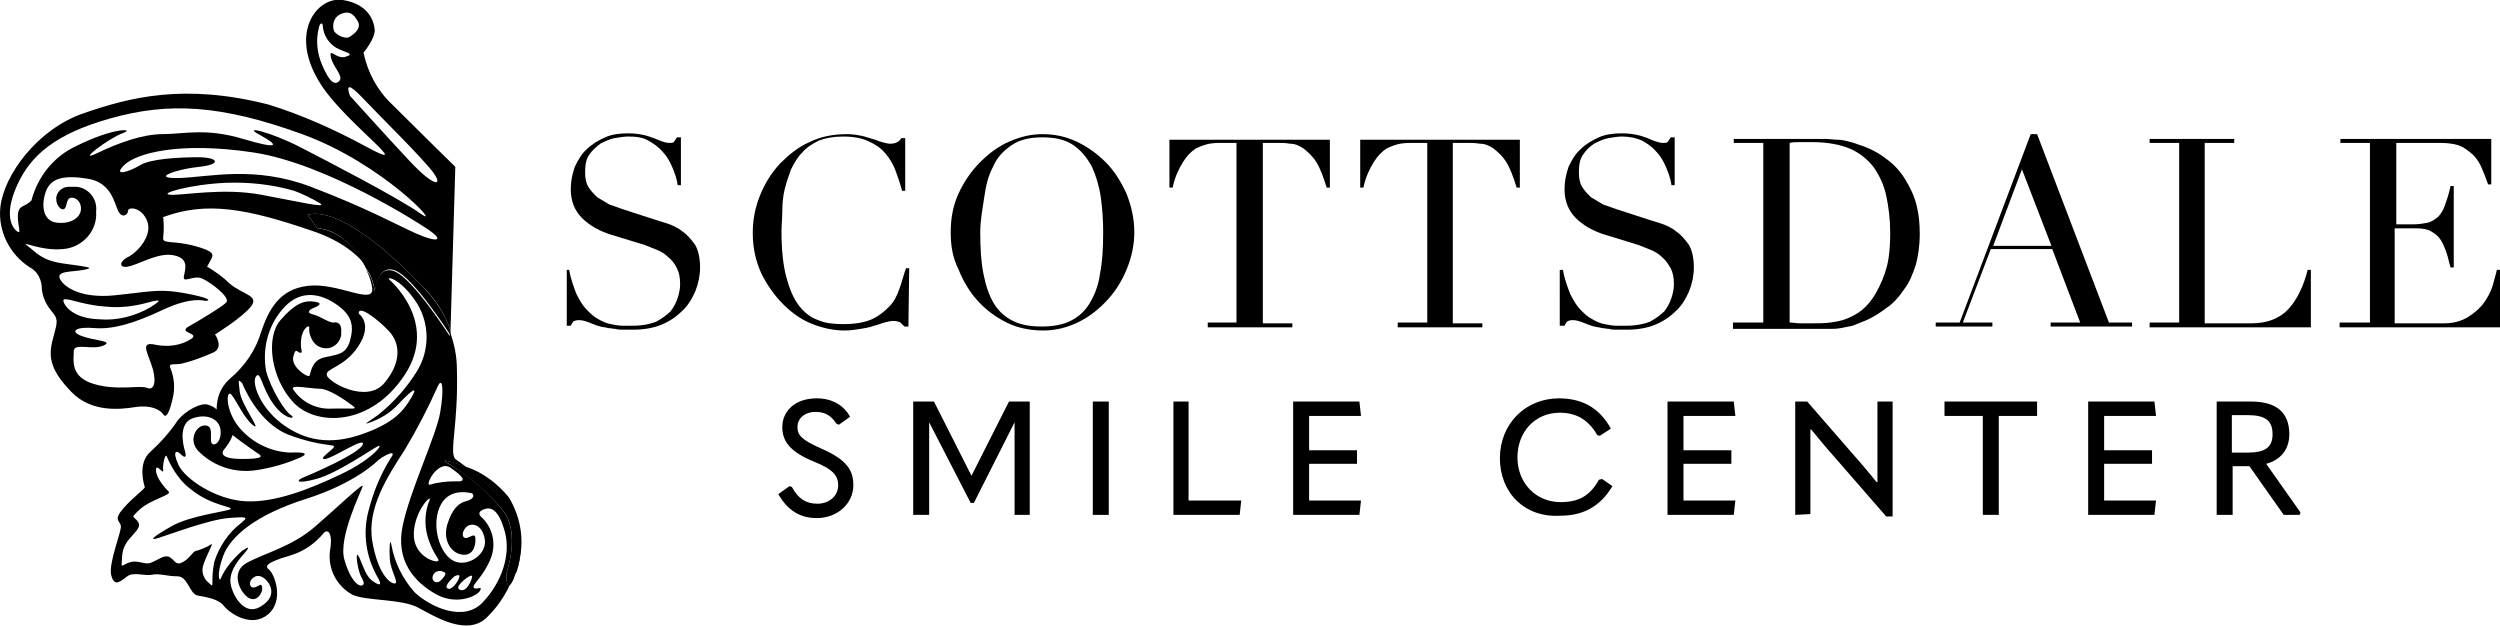 <?xml version="1.0" encoding="utf-8"?>
<svg enable-background="new 0 0 313.2 78.4" viewBox="0 0 313.2 78.4" xmlns="http://www.w3.org/2000/svg"><g enable-background="new" transform="translate(-20.594 -10.395)"><path d="m91.5 44.2h.4c.2 1.2.6 2.2.9 3 .4.8.8 1.5 1.3 2s.9.9 1.5 1.2c.5.3 1 .5 1.5.6s1 .2 1.5.2h1.3c1.2 0 2.1-.2 2.9-.5.7-.4 1.3-.8 1.8-1.3.4-.5.7-1.1.9-1.7s.3-1.2.3-1.7c0-.8-.1-1.4-.4-2s-.6-1-1.1-1.4c-.4-.4-.9-.7-1.4-.9s-1-.4-1.5-.6l-3.9-1.2c-1.8-.5-3.1-1.3-4-2.2s-1.4-2.1-1.4-3.6c0-1 .2-1.9.5-2.8.4-.8.8-1.6 1.5-2.2.6-.6 1.4-1.1 2.3-1.5s1.9-.5 2.9-.5c.8 0 1.4.1 1.9.2s1 .3 1.3.4.7.3 1 .4.6.2.9.2.5 0 .6-.1.2-.3.4-.6h.5v6h-.4c-.1-.8-.4-1.6-.7-2.3s-.7-1.4-1.2-1.9c-.5-.6-1.1-1-1.8-1.4s-1.5-.5-2.5-.5c-.5 0-1.1.1-1.7.2s-1.2.4-1.8.7c-.5.4-1 .8-1.4 1.4s-.5 1.3-.5 2.2c0 .7.1 1.3.4 1.8s.7.9 1.1 1.3c.5.3 1 .6 1.5.9.6.2 1.1.4 1.7.6l4 1.3c.4.1.9.3 1.6.5.6.2 1.3.5 1.9 1 .6.4 1.1 1 1.6 1.7.4.7.6 1.7.6 2.8 0 1-.2 2-.6 3-.4.9-.9 1.8-1.7 2.5-.7.7-1.6 1.3-2.6 1.7s-2.2.6-3.5.6c-.5 0-.9 0-1.2 0-.4 0-.7 0-1-.1-.3 0-.6-.1-.9-.1-.3-.1-.6-.1-1-.2s-.9-.3-1.4-.5-.9-.3-1.3-.3c-.3 0-.6.1-.7.2s-.2.3-.3.5h-.5v-7z"/><path d="m134.4 51.3h-.5c-.2-.2-.3-.3-.5-.5-.2-.1-.5-.2-.9-.2-.3 0-.7.1-1.1.2s-.8.3-1.3.4c-.5.2-1.1.3-1.7.4s-1.3.2-2 .2c-1.4 0-2.7-.3-4-.8s-2.5-1.3-3.7-2.5c-1.1-1.1-2-2.4-2.7-3.8-.7-1.5-1.1-3.2-1.1-5.1 0-1.7.3-3.2.9-4.7s1.4-2.8 2.5-4c1.1-1.1 2.3-2.1 3.7-2.7 1.4-.7 3-1 4.7-1 .7 0 1.3.1 1.8.2s1 .3 1.4.4.8.3 1.2.4.7.2 1 .2c.4 0 .8-.1.9-.2.2-.1.4-.3.5-.5h.5v6.6h-.4c-.2-.8-.5-1.7-.8-2.5s-.7-1.5-1.3-2.2-1.2-1.1-2.1-1.5c-.8-.4-1.9-.6-3.2-.6-1.2 0-2.2.2-3 .5-.8.4-1.5.8-2.1 1.5-.6.6-1 1.3-1.4 2.1-.3.8-.6 1.7-.8 2.5s-.3 1.8-.3 2.7-.1 1.8-.1 2.6c0 2.3.2 4.2.6 5.7s.9 2.7 1.6 3.6 1.5 1.5 2.4 1.8c.9.4 2 .5 3.1.5 1.5 0 2.7-.2 3.6-.6s1.6-1 2.2-1.6 1-1.4 1.3-2.3c.3-.8.5-1.7.8-2.5h.4z"/><path d="m139.7 39.5c0-1.8.3-3.4 1-4.9s1.6-2.8 2.7-3.9 2.3-2 3.7-2.6 2.7-.9 4.1-.9c1.5 0 2.9.3 4.2.9s2.6 1.5 3.7 2.6 1.9 2.4 2.6 3.9c.6 1.5 1 3.1 1 4.9 0 1.5-.3 3-.9 4.5s-1.4 2.8-2.4 3.9-2.2 2.1-3.6 2.8-2.9 1.1-4.5 1.1-3.2-.3-4.6-1-2.6-1.6-3.6-2.7-1.8-2.4-2.4-3.9c-.8-1.6-1-3.1-1-4.7zm3.7 0c0 2 .1 3.7.4 5.2s.7 2.7 1.3 3.7 1.4 1.7 2.4 2.2 2.2.7 3.6.7 2.6-.2 3.6-.7 1.8-1.2 2.4-2.2 1.1-2.2 1.3-3.7c.3-1.5.4-3.2.4-5.2 0-1.5-.1-3-.3-4.4s-.6-2.7-1.1-3.8c-.6-1.1-1.3-2-2.3-2.7s-2.3-1-3.9-1-2.9.3-3.9 1-1.8 1.5-2.3 2.7c-.6 1.1-.9 2.4-1.1 3.8s-.5 2.9-.5 4.4z"/><path d="m171.8 50.8h3.7v-22.5h-1.9c-.4 0-.9 0-1.5.1-.5.1-1.1.3-1.7.6-.6.4-1.1.9-1.6 1.7s-1 1.8-1.3 3.2h-.4v-6h20.1v6h-.4c-.4-1.3-.8-2.4-1.3-3.2s-1.1-1.3-1.6-1.7c-.6-.4-1.1-.6-1.7-.6-.5-.1-1-.1-1.5-.1h-1.9v22.6h3.7v.5h-10.6v-.6z"/><path d="m195.7 50.8h3.7v-22.5h-1.9c-.4 0-.9 0-1.5.1-.5.1-1.1.3-1.7.6-.6.4-1.1.9-1.6 1.7s-1 1.8-1.3 3.2h-.4v-6h20v6h-.4c-.4-1.3-.8-2.4-1.3-3.2s-1.1-1.3-1.6-1.7c-.6-.4-1.1-.6-1.7-.6-.6-.1-1-.1-1.5-.1h-1.9v22.6h3.7v.5h-10.6z"/><path d="m216 44.2h.4c.2 1.2.6 2.2.9 3 .4.8.8 1.5 1.3 2s.9.9 1.5 1.2c.5.3 1 .5 1.5.6s1 .2 1.5.2.9 0 1.3 0c1.2 0 2.1-.2 2.9-.5.7-.4 1.3-.8 1.8-1.3.4-.5.7-1.1.9-1.7s.3-1.2.3-1.7c0-.8-.1-1.4-.4-2-.3-.5-.6-1-1.1-1.4-.4-.4-.9-.7-1.4-.9s-1-.4-1.5-.6l-3.9-1.2c-1.8-.5-3.1-1.3-4-2.2s-1.4-2.1-1.4-3.6c0-1 .2-1.9.5-2.8.4-.8.8-1.6 1.5-2.2.6-.6 1.4-1.1 2.3-1.5s1.9-.5 2.9-.5c.8 0 1.4.1 1.9.2s1 .3 1.3.4c.4.2.7.3 1 .4s.6.2.9.2.5 0 .6-.1.2-.3.4-.6h.5v6h-.4c-.1-.8-.4-1.6-.7-2.3s-.7-1.4-1.2-1.9c-.5-.6-1.1-1-1.8-1.4-.7-.3-1.5-.5-2.5-.5-.5 0-1.1.1-1.7.2s-1.2.4-1.8.7c-.6.4-1 .8-1.4 1.4s-.5 1.3-.5 2.2c0 .7.1 1.3.4 1.8s.7.9 1.1 1.3c.5.3 1 .6 1.5.9.6.2 1.1.4 1.7.6l4 1.3c.4.1.9.3 1.6.5.6.2 1.3.5 1.9 1 .6.4 1.1 1 1.6 1.7.4.7.6 1.7.6 2.8 0 1-.2 2-.6 3-.4.9-.9 1.8-1.7 2.5-.7.7-1.6 1.3-2.6 1.7s-2.2.6-3.5.6c-.5 0-.9 0-1.2 0-.4 0-.7 0-1-.1-.3 0-.6-.1-.9-.1-.3-.1-.6-.1-1-.2s-.9-.3-1.4-.5-.9-.3-1.3-.3c-.3 0-.6.1-.7.2s-.2.3-.3.5h-.6z"/><path d="m237.8 50.8h3.7v-22.5h-3.7v-.5h6.1.9.9.9.9 1.8c.5 0 1 .1 1.5.1s.9.1 1.3.2.8.2 1.3.4c1.3.4 2.5 1 3.5 1.8 1 .7 1.8 1.6 2.4 2.6s1.1 2 1.4 3.2.4 2.3.4 3.6c0 1.5-.2 2.8-.5 3.9-.4 1.2-.8 2.2-1.5 3.1-.6.9-1.3 1.7-2.2 2.3-.8.6-1.7 1.2-2.7 1.6-.5.2-1 .4-1.5.6-.5.1-1 .2-1.5.3s-1 .1-1.6.1-1.3 0-2 0c-.3 0-.7 0-1.1 0s-.7 0-1.1 0-.7 0-1.1 0-.7 0-1 0h-5.6v-.8zm7 0c.4 0 .8.1 1.3.1h1.6c.7 0 1.5 0 2.2-.1s1.4-.2 2.1-.5 1.3-.6 1.9-1.1 1.1-1.1 1.6-1.9c.7-1.2 1.2-2.4 1.5-3.6s.4-2.6.4-4.1c0-1.7-.2-3.3-.5-4.7s-.9-2.6-1.6-3.6c-.8-1-1.8-1.8-3-2.3s-2.8-.8-4.7-.8c-.5 0-1.1 0-1.5 0-.5 0-.9 0-1.3.1z"/><path d="m263.2 50.8h2.9l8.9-23.6h.8l9 23.6h2.9v.5h-10.2v-.5h3.7l-3.5-9.2h-7.7l-3.5 9.2h3.7v.5h-7.1v-.5zm10.7-19.2-3.6 9.6h7.3z"/><path d="m289.9 50.8h3.7v-22.5h-3.7v-.5h10.6v.5h-3.7v22.6h5.9c1.9 0 3.5-.6 4.6-1.8s1.9-2.9 2.4-4.9h.4v7.2h-20.2z"/><path d="m313.8 50.8h3.7v-22.5h-3.7v-.5h18.9v5.7h-.4c-.3-.9-.6-1.6-.9-2.3-.3-.6-.7-1.2-1.2-1.6s-1-.8-1.6-1-1.4-.3-2.3-.3h-5.5v10.2h2.1c.7 0 1.3-.1 1.8-.2s.9-.4 1.3-.7c.4-.4.7-.9.9-1.5s.5-1.4.7-2.4h.4v10.2h-.4c-.2-.6-.3-1.3-.5-1.8-.2-.6-.4-1.1-.7-1.6s-.7-.8-1.2-1.1-1.1-.4-1.9-.4h-2.7v11.9h6.2c1.2 0 2.2-.3 3-.8s1.5-1.1 2-1.8.9-1.5 1.1-2.2c.2-.8.4-1.4.5-1.9h.4v7.2h-20.1v-.6z"/></g><g enable-background="new" transform="translate(-20.594 -10.395)"><path d="m118.1 72.3 1.4-1 .3.1c.8 1.5 1.8 2.1 3.2 2.1 1.5 0 2.6-1 2.6-2.3 0-1.2-.6-2-3.1-3-2.9-1.2-3.9-2.5-3.9-4.3 0-2 1.6-3.6 4.3-3.6 2 0 3.4.9 4.2 2.3l-1.4 1-.3-.1c-.6-.9-1.3-1.5-2.6-1.5-1.4 0-2.3.8-2.3 1.9 0 1 .5 1.6 3 2.7 3.2 1.4 4 2.7 4 4.6 0 2.2-1.9 4.1-4.6 4.1-2 0-3.6-.9-4.8-3z"/><path d="m142.3 70 4.7-9.3h2.6v14.2h-1.9v-11.6l-5.1 10.1h-.4l-5.2-10.1v11.6h-2v-14.2h2.6z"/><path d="m157.5 60.7h2v14.2h-2z"/><path d="m167.5 60.7h2v12.4h6.6l-.2 1.8h-8.3v-14.2z"/><path d="m182.6 60.7h8.3l.2 1.8h-6.5v4.3h6v1.7h-6v4.6h6.5l-.2 1.8h-8.3z"/><path d="m208.5 67.8c0-4.3 3.2-7.5 7.4-7.5 2.9 0 5.1 1.2 6.5 3.8l-1.4.9-.3-.1c-1.1-1.9-2.6-2.8-4.7-2.8-3.1 0-5.3 2.4-5.3 5.6s2.3 5.6 5.4 5.6c2.3 0 3.7-.8 4.8-2.8l.4-.1 1.3.9c-1.5 2.5-3.6 3.7-6.5 3.7-4.5.3-7.6-2.9-7.6-7.2z"/><path d="m229.5 60.7h8.3l.2 1.8h-6.5v4.3h6v1.7h-6v4.6h6.5l-.2 1.8h-8.3z"/><path d="m245.5 74.9v-14.2h1.5l6 6.9c.9 1 1.8 2.1 2.7 3.2h.1c0-1.1 0-2.2 0-3.6v-6.5h1.9v14.4h-.8l-6.7-7.7c-.9-1-1.8-2.1-2.7-3.2h-.1v3.6 7z"/><path d="m269 62.5h-4.8v-1.8h11.6v1.8h-4.8v12.4h-2z"/><path d="m282.2 60.7h8.3l.2 1.8h-6.5v4.3h6v1.7h-6v4.6h6.5l-.2 1.8h-8.3z"/><path d="m308.8 74.6-.1.3h-2l-4.3-6.1h-2.1v6.1h-2v-14.2h4.3c3.1 0 4.8 1.3 4.8 4.1 0 1.8-1 3.2-2.9 3.7zm-8.6-12.2v4.7h1.9c2.2 0 3.2-.6 3.2-2.3 0-1.8-1-2.4-3.2-2.4z"/></g><g transform="translate(259.041 -396)"><path d="m-194.7 468.5c-1 2.2-.9-.7-.9-.7s1.8-4.9-.4-7.8c-1.8-2.2-4-4.2-6.5-5.7-.8-.4-.8-.6-.8-.6 1 .2 1.9.5 2.8.9-.7-.5-1.2-.9-1.5-1.1-.8-.8.4-4.4.2-11.2 0-1.6-.3-3.2-.9-4.8v.6s-4.6-7.2-6.9-8.1-2.5 2.6-2.5 2.6c-.1-1.1-.5-2.1-1.1-2.9.4.8.7 1.6.8 2.5.1 2-4.3-.8-8-.4s-5 3.1-5.9 5.7c-.7 2.4-2.1 4.4-4 6-1.1 1-1.6 2.3-1.6 3.8-.3-.3-.7-.5-1.1-.6-.8-.3-2.8.7-3.8 2-1 1.5-2.2 2.8-3.5 4-1.5 1.4-.7 4.1-.6 4.3s-1.4 1.2-2.7 2.7-.4 1.5-.3 2.2-1.6 4.7-1.2 6.2 1.2.7 2 .1 2.2 0 3.1-.2 1.9.2 3.2.2 1.5 2.2 2.5 2.4 2.6.4 3.3 1.3 3.4 2.8 5.5 1.1.9-5.1.1-5.7 1-1.2 3-1.8c1.5-.5 2.8-1.4 3.9-2.7.5-.6 1.2-.1.8 2.2-.3 2.2.8 4.4 2.8 5.5 1.7.8 6.1.5 8.2 1.6s6.3 3.8 8.8 1.1c1.6-1.6 2.7-3.5 3.4-5.6 0 .3-.1.6-.2.9zm-6-9.7c-.8.2-1.7.9-2.3 2.9s.5 3.7 2 3.8 1.6-1.7 1.5-2.2-.6 0-1.1.1-.7-.6-.1-1.3 2.1-.5 2.4 1.5-2.5 3.7-4.2 2.5-2.5-4.7-1.3-6.9 3.8-1.4 3.9-1.4c.4.4 0 .8-.8 1zm0 9.7s.9-.7.8-.2-.7 1.9-1.5 1.6.7-1.4.7-1.4zm-2.3 1.2c-.5-.3.9-1.5.9-1.5s.7-.4.6.1-1 1.8-1.5 1.4zm-2.5-6.6c.7 2.5 1.7 3 1.3 3.2s-3.1-.7-3-3.5 2.2-4.9 2-4.2c-.6 1.4-.7 3-.3 4.5zm.8 4.8c.3-.4.9-.5 1.3-.2.3 0 .2.4-.4 1s-1.4 0-.9-.8zm2.1-13.3c1.6 1.1 2.1 1.8.7 1.7-1.1 0-2.2.1-3.2.4-.9.4.9-3.2 2.5-2.1zm-11.5-19.3c-.1-1.2 2.4.7 3.8 2.2s1.6 3.9-.6 6.5-7-.1-7.2-1 2.2-.9 4-3.7 0-4 0-4zm-3.7 11.9c-1.8 0-3.5-.9-4.5-2.4-.5-.7 2.1-.1 3.3-.1s3.3 1.5 4.1 2.1.1.3-2.9.4zm-9.2-4c.6-.9.7 1.3 2.2 3.4s3 1.9 2.2 1.4-2.5-3.3-3.1-5.5c-.5-2.7.2-5.6 2-7.7 1.9-2.3 4.3-2.3 6.6-.8s2.4 2.9 1.9 4.7-1.7 1.7-3.3 2.1-1.6 2.1-1.8 2.3-2.3-1.1-2-2.4.5-.5.9-.5-.1-.4.1-1.8 1.1-1.8 1-1.3.3 2.3 1.8 2.5c1 .2 2-.5 2.2-1.6 0-.1 0-.2 0-.3.1-1-.3-1.4-.9-1.3s-1.7-.8-2.6-1-.5-.6 0-.8 1.4-.6.2-.8-2.4.1-4.3 2.3-1.2 7.3 1.6 10.3 9.7 3.1 14-3.5-2-11.9-2-11.9c-.3-.4 1.5-.1 3.5 3 1.6 2.6 1.6 5.9 0 8.5-1.3 2.1-3 4-4.9 5.5-1.3.9-1.8 1.2-1.2 1 1.5-.5 2.8-1.3 3.8-2.4 1.4-1.5 2.6-2.5 1.6-.8s-2.2 3.2-6.2 4.6-7.2.8-10-1.3-3.8-5.1-3.3-5.9zm-3.8 8.9c.4-.5.7-1 .9-1.6 1 .8 2 1.5 3 2.2.9.5.8.8-1.8.8s-2.8-.7-2.1-1.4zm-5.6.8c.5.5.8.5.5-.5s-.7-3.4 1-4 3.4 0 3.5 1.6-1.1 2.1-1.2 1.3.3-2-.8-2-2.2 2-.6 3.4c1.9 1.8 4.5 2.6 7.1 2.2 1.9-.3 3.7-.8 5.5-1.6.9-.4.8-.7-1.3-.6-2.5-.1-4.9-1.3-6.5-3.3-1.7-2.2-1.5-4.8-.8-3.9s1.6 3 2.7 3.8-1.5-2.6-1.7-4.2-.2-1.6.3-1.1c0 0 1.9 5 5.9 6.5s5.8 1.1 5.6 1.5-2.1 1.6-1.1 1.5 5.1-2.9 4.7-1.8-6.4 3.7-7.4 4.1-1 .9 1.6.2 6.9-3.7 7.7-4.1-.6 1.6-4.6 3.5-8.3 3.6-12 3.4-7.6-2.8-8.4-4.6-.2-1.8.3-1.3zm3.6 16.2c-.8-.6-1.1-1.6-.7-2.5.4-1.2 1.3-2.7.9-2.4-.6.4-1.2.6-1.8.8-.5 0-.8 1-1.9 1.5s-1-1.4-2.6-.6-1.3.8-2.8.5-2.2 1-2.1.2-.1-1.8.9-3 1.6-1.6 1.1-2.3-1-.3.3-1.5 4-1.8 3.6-2.2-1.6-1.7-1.6-2.7 1 .7.9 0 .3-2.4.5-1.6c.7 1.6 1.7 3.1 3.1 4.1 2.5 2 5.4 2.1 4.8 2.4s-5 .8-7.3 2.1-3 1.9-1.7 1.5 6.3-2.3 8.8-2.5 2.4-.1 1.6.6c-1.6 1.2-2.8 3-3.4 4.9-.5 2.5.1 3.4-.6 2.7zm20.6-.2c-1-.6-1.3-1.9-1.8-3s-.4.3-.1 1.5.9 1.6.5 1.9-1.5-.4-2.3-3.2 2.2-8.7 2.3-9.2-3.1 2.6-6 5.1-6.3 3.3-8.5 4.5-.8 3.8.2 4.4 1.8-.6 1.7-1.3-.4-.1-1 0-.8-.8 0-1.3 1.7.4 2 1.1.3 1.8-1.4 2.7-3.1-1.1-3.5-2.7.8-3.1 1.6-4 .7-1-.2-.4c-1.1 1-2.1 2.1-2.7 3.5-.1.4-.6-.3.3-2.8s4.1-5.2 10.4-7.2 9-4.8 9.1-4.9c1.4-1 2.2-1.1 1.5-.2-1.3 2.1-2.2 4.3-2.8 6.7-.7 2.7-.3 5.6 1.1 8.1.6 1 .5 1.3-.4.7zm13.6 2.6c-2.4 2.5-6.6.5-8.5-1.3-1.5-1.7-2.5-3.7-2.9-5.9-.2-1.1-.3.4-.2 1.8s1.2 3 .6 3-2.1-1.2-2.8-5.3 1.9-8.1 4.1-11.5c1.5-2.5 2.9-5.2 4.1-7.9.6-1.3.8.4.3 3.3s-3.8 9.8-4.7 14.2 1.5 7 4.1 8.5 5.2.3 5.6-.4-.6 0-.8-.4 1.3-1.4 2.2-3.8c.6-1.7.2-3.6-1.1-4.9-.5-.4-.6-.8.2-1.1s1.8-.1 2.6 2.8-.4 6.4-2.8 8.9z"/><path d="m-219.3 424.6-1.2-1.7c5-1.3 14.3 8.9 14.3 8.9 1.6 1.5 2.9 3.5 3.6 5.6l.6-20.5s-4.9-4.8-8-7.9c-1.8-1.7-3-4-3.5-6.4 0 0 1.5-1.8 1.4-2.9s-.8-3.2-4-3.7-7 4.2-2.6 10.8c3.2 4.8 12.2 11.2 5.4 7.5-3.9-2.1-7.9-3.9-12.1-5.2-10.6-2.7-17.4-.9-23.2 1.1s-10 7.8-10.4 11.8c-.3 3 1.2 5.9 3.7 7.5 1 .5 1.5 1.6 1.5 2.7.1 1.1.6 2.1 1.4 3 .8 1 .4 1.5-.1 3.6s-.1 3.7 2.4 6.3 6.1 2.2 8 1.9 3.1.3 3.5.9.8-.3 1.2-2c.3-1.3.2-2.6-.3-3.8-.2-.6.2-.4 1.2-.5 1.4-.3 2.7-.8 4.1-1.4 1.5-.6.3-2.3.3-2.3s3.4-2.1 4.5-3.5-1.1-1.5-2.7-2.9c-.8-.8-1.8-1.5-2.8-2.1 0 0 .2-.3.5-.9s.5-1-2.1-1.7-4-.2-3.9-1c.1-.9.1-1.7 0-2.6 5.4-2 10.4-1.1 18.6 1.7 3.9 1.3 6 3.2 7 4.7-1.3-2.3-3.5-4.8-6.3-5zm3.1-26.9c.8-.3 1.4-.1 2 1s-1.2 2-1.2 2c-.7.1-1.4-.3-1.8-.8-.3-1 .1-1.9 1-2.2zm-1.4 5.4c.2 1.2 1.6 2.4 1.1 3s-1.2.4-2.2-2c-.6-1.4-.8-3-.4-4.6.1-.6.5-.8.5-.2.1 1.1.7 2.1 1.7 2.7 1.1.6 2.4.7 1.2 1.1s-2.1-1.2-1.9 0zm2.4 4.9c-.7-2 .5-.9 2.1.8s7.2 7.2 8.4 8.9 0 1.7-3-1.5-7.5-8.2-7.5-8.2zm-41.6 14.9c-.1 1.3.6 2.7-.2 2s-1.4-2.5.2-5.9 4.5-6.2 11.7-8.2 13.7-1.7 23.9 2 17.7 12 14.9 10-11.7-6.6-15.2-8.4-7.4-2.8-5-1.5 2.6 1.9-2.1.5-7.4-.6-10-.6-5.6 1.1-8.3 2.4 1.5-1.9 3.2-2.5-1-.8-5.8 1.6c-2.8 1.3-4.8 3.8-5.6 6.8-.8.9-1.6.5-1.7 1.8zm5.7 10.8c-.1-.7 2.1.5 5.2.7 1.8.2 3.6 0 5.4-.5 2.2-.6 1.2 0 .3.6-1.9 1.1-4.2 1.7-6.4 1.5-3.3-.1-4.4-1.7-4.5-2.3zm13.9-5.7c1.8.4 1.4 1.6 1.2 2.6s1.2-.2 2.3.3 3.6 2.4 3 3-3.3 2.2-4.7 3 1.3.8.4 1.5c-1.3.9-3 1.1-4.5.8-1.8-.4-1.3.5-.6 2.4s.5 3.4-.5 3-3.7.4-6.7-.5-2.5-3-2.5-4.1 2.3-.1 3.7-.7-1.1-.6-2.7-1.2-.7-1.2 1.6-1 5-.6 8.6-2.3 5.3-1.1 5.3-1.1c1.2-.1-.8-.7-3.4-1.1s-4 0-8 .4-6.2-.9-6.8-2 1.4-.9 3-1.2 0-.4-2.7-.8-3.3-1.4-4.4-2.2 1.6.7 4.5.4c2.4-.2 4.3-2.3 4.1-4.7.2-1.6-1-3-2.5-3.1-.3 0-.6 0-.9 0-.9 0-1.6.7-1.6 1.5 0 .5.2.9.5 1.2.8.5.7-.6 1-1.1s1.5-.2 1.6 1-1.2 2.1-3 1.9-2-2.2-1.4-3.9 2.3-2.1 5.3-1.6 3.3 3.2 3.8 4.1 1.2.4 1.2-.1 1.7-.5 2.4 1.3-1.2 3.9-2.4 4.5-1.2 1.6.4 1.1 3.6-1.7 5.4-1.3zm3.1-11.1c2.9-.3 2.4-1.2-.1-1.2s-6 .2-7.3 1-3.5 1.5-2 0 6.9-3 16.2-1.6 21.2 9.2 21.2 9.2c3.2 2 1.8 2.1-.7 1s-6.2-3.2-13.3-5.9-12.8-1.2-16.5-1.1-.4-1.1 2.5-1.4zm-3.6 3.5c-1.6-.1 2.4-1.3 7-1.5 2.9-.1 5.7.2 8.5 1 1.1.4 2.3 1 3.3 1.6.8.6-2.6-.2-7.4-1.1s-9.8.1-11.4 0z"/><path d="m-209.5 429.9c2.3.9 6.9 8.1 6.9 8.1v-.6c-.7-2.1-2-4-3.6-5.6 0 0-9.3-10.2-14.3-8.9l1.2 1.7c2.7.1 5 2.7 6.1 5 .6.8 1 1.8 1.1 2.9.1 0 .3-3.5 2.6-2.6z"/><path d="m-194.3 462.2c.5 1.8.5 3.7-.1 5.4 1.2-3.1.8-6.5-.9-9.3-1.4-1.7-3.2-3.1-5.3-3.8 2.1 1.6 5.3 4.3 6.3 7.7z"/><path d="m-202.5 454.3c2.5 1.6 4.7 3.5 6.5 5.7 2.2 2.8.4 7.8.4 7.8s-.1 3 .9.7c.1-.3.2-.6.4-.9.6-1.8.6-3.7.1-5.4-.9-3.3-4.2-6.1-6.2-7.6-.9-.4-1.8-.7-2.8-.9-.1 0-.2.1.7.6z"/></g></svg>